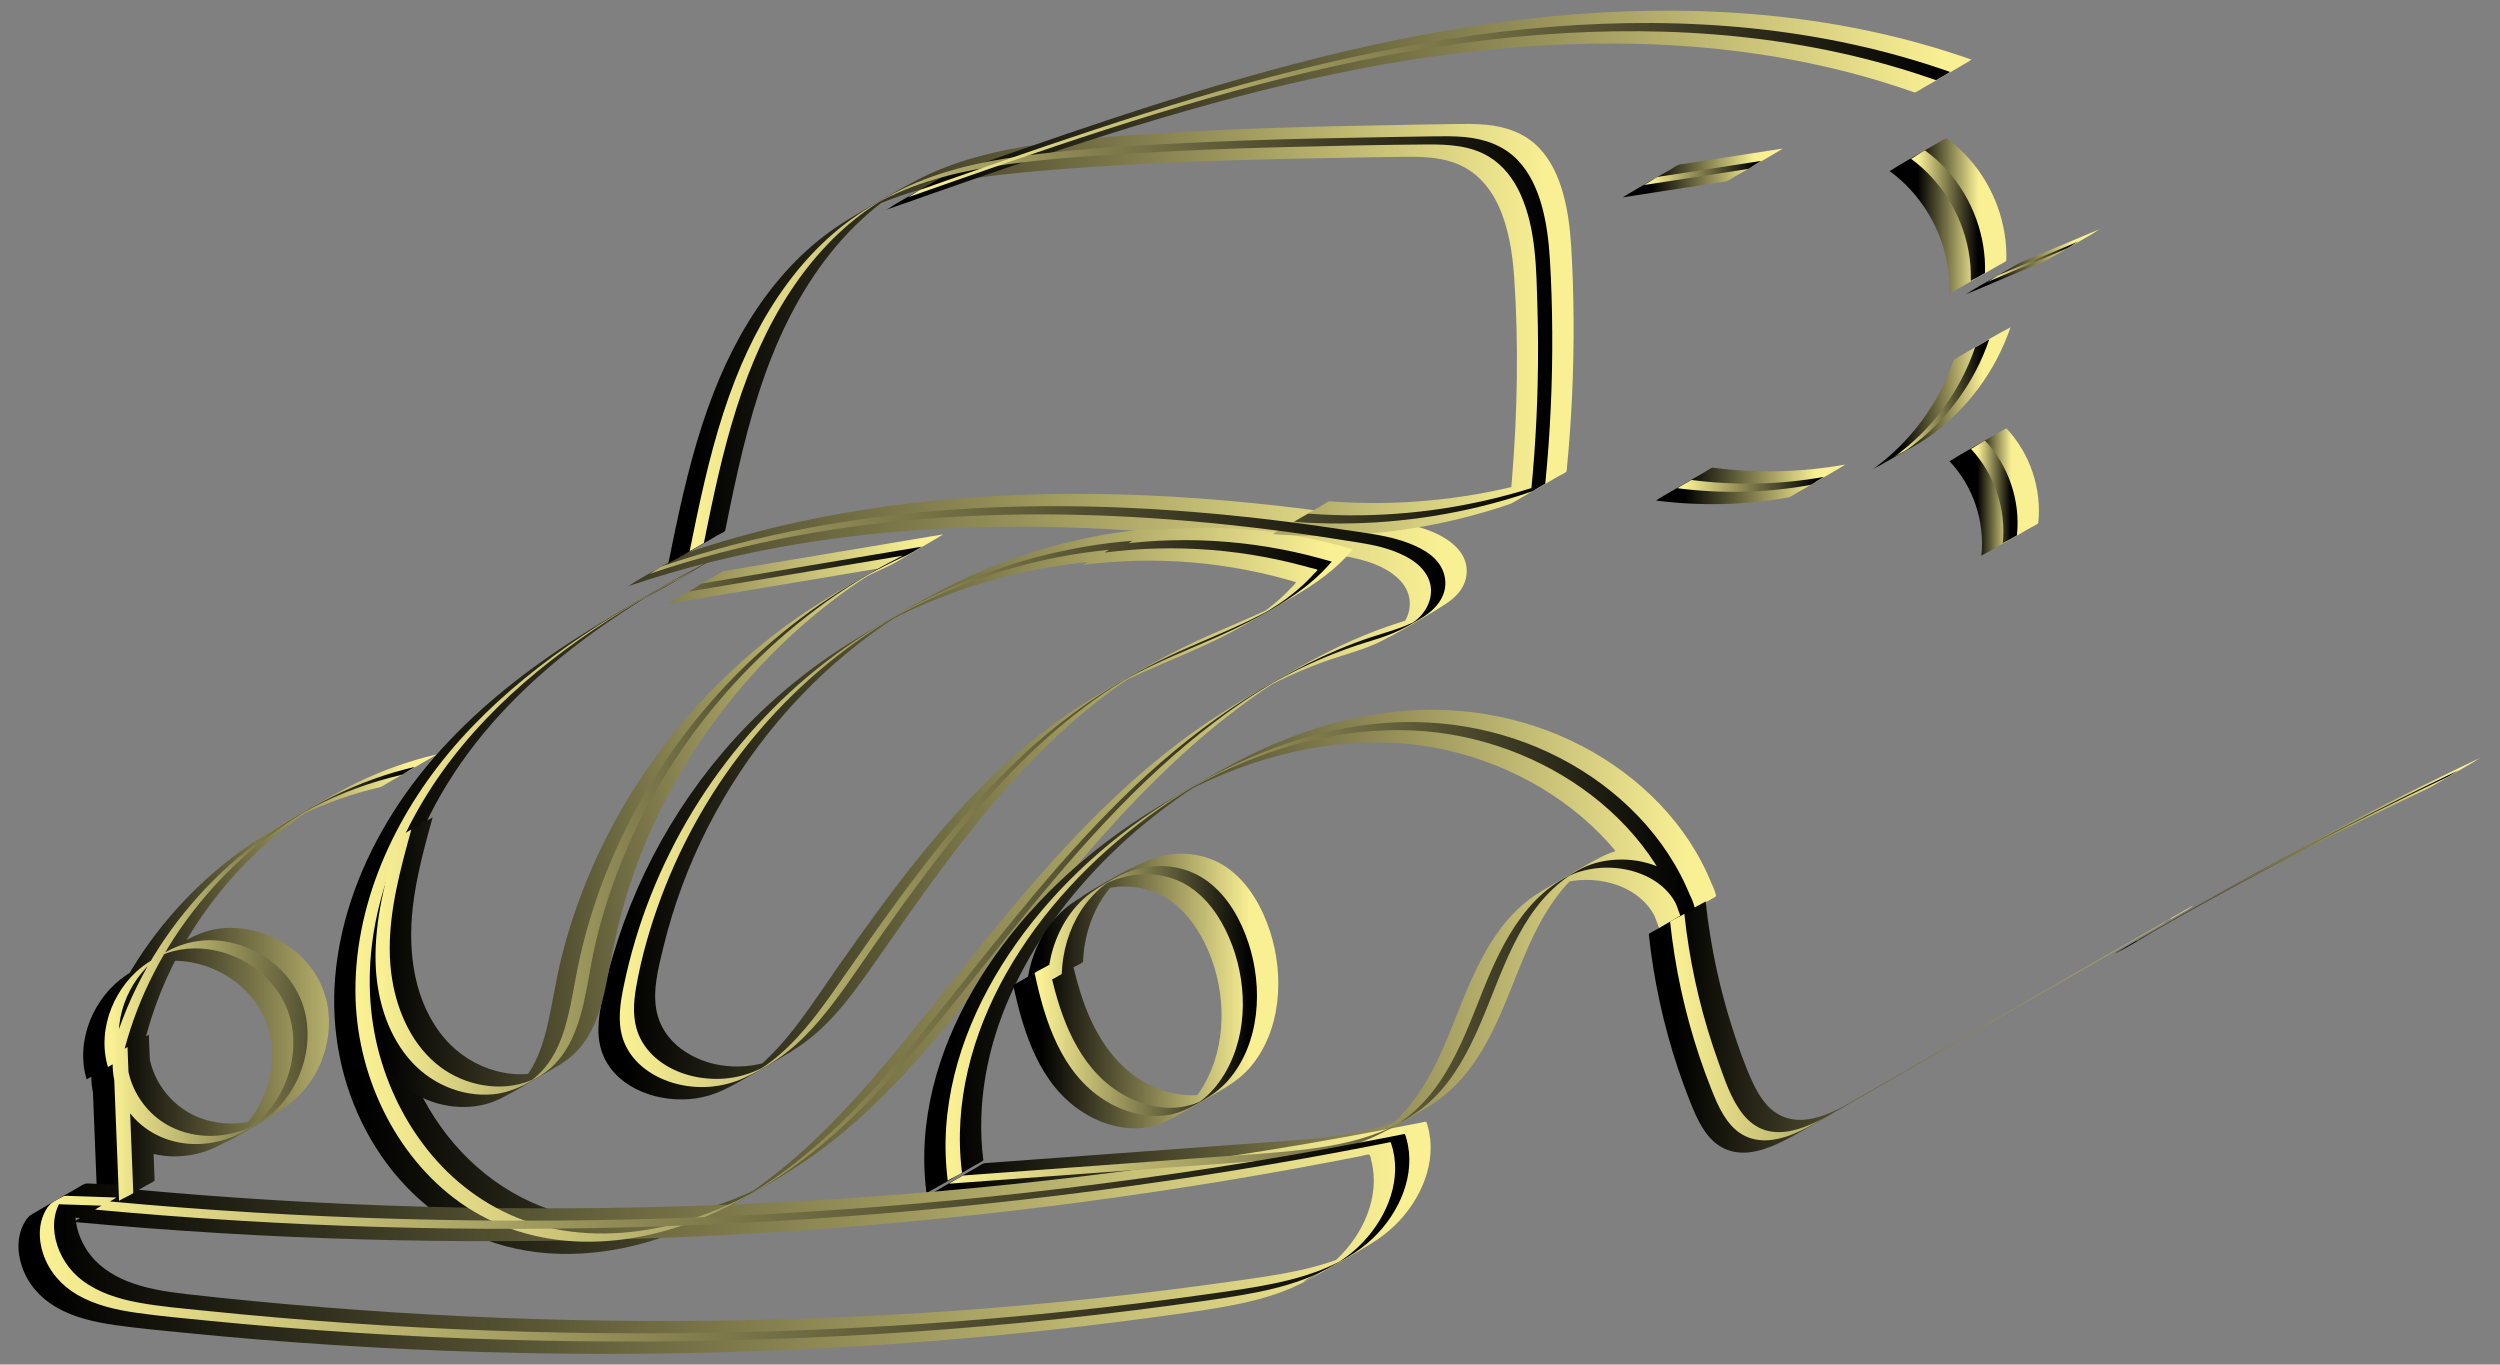 <svg xmlns="http://www.w3.org/2000/svg" xmlns:xlink="http://www.w3.org/1999/xlink" id="a" viewBox="0 0 3578.24 1953.03"><rect x="0" y="0" width="3578.24" height="1953.03" fill="#808080" stroke="none"/><defs><style>.aj{fill:url(#k);}.ak{fill:url(#j);}.al{fill:url(#i);}.am{fill:url(#h);}.an{fill:url(#p);}.ao{fill:url(#m);}.ap{fill:url(#n);}.aq{fill:url(#l);}.ar{fill:url(#g);}.as{fill:url(#f);}.at{fill:url(#e);}.au{fill:url(#d);}.av{fill:url(#q);}.aw{fill:url(#o);}.ax{fill:url(#r);}.ay{fill:url(#s);}.az{fill:url(#c);}.ba{fill:url(#b);}.bb{fill:url(#u);}.bc{fill:url(#w);}.bd{fill:url(#v);}.be{fill:url(#t);}.bf{fill:url(#z);}.bg{fill:url(#y);}.bh{fill:url(#x);}.bi{fill:url(#af);}.bj{fill:url(#aa);}.bk{fill:url(#ae);}.bl{fill:url(#ac);}.bm{fill:url(#ab);}.bn{fill:url(#ag);}.bo{fill:url(#ah);}.bp{fill:url(#ad);}.bq{fill:url(#ai);}</style><linearGradient id="b" x1="517.9" y1="1250.79" x2="2059.57" y2="1250.79" gradientUnits="userSpaceOnUse"><stop offset="0" stop-color="#000"></stop><stop offset="1" stop-color="#f9f094"></stop></linearGradient><linearGradient id="c" x1="896.2" y1="1164.54" x2="1897.58" y2="1164.54" xlink:href="#b"></linearGradient><linearGradient id="d" x1="546.65" y1="1174.6" x2="1316.7" y2="1174.6" xlink:href="#b"></linearGradient><linearGradient id="e" x1="158.75" y1="1408.2" x2="584.35" y2="1408.2" xlink:href="#b"></linearGradient><linearGradient id="f" x1="1362.53" y1="1363.84" x2="2416.61" y2="1363.84" xlink:href="#b"></linearGradient><linearGradient id="g" x1="1490.09" y1="1418.42" x2="1789.81" y2="1418.42" xlink:href="#b"></linearGradient><linearGradient id="h" x1="996.31" y1="491.92" x2="2212.58" y2="491.92" xlink:href="#b"></linearGradient><linearGradient id="i" x1="1308.2" y1="157.88" x2="2781.45" y2="157.88" xlink:href="#b"></linearGradient><linearGradient id="j" x1="66.09" y1="1771.61" x2="2008.03" y2="1771.61" xlink:href="#b"></linearGradient><linearGradient id="k" x1="2399.62" y1="1469.99" x2="3098.54" y2="1469.99" xlink:href="#b"></linearGradient><linearGradient id="l" x1="3067.49" y1="1224.14" x2="3511.51" y2="1224.14" xlink:href="#b"></linearGradient><linearGradient id="m" x1="2744.67" y1="308.88" x2="2832.07" y2="308.88" xlink:href="#b"></linearGradient><linearGradient id="n" x1="2852.44" y1="374.58" x2="2966.8" y2="374.58" xlink:href="#b"></linearGradient><linearGradient id="o" x1="2720.13" y1="570.07" x2="2837.95" y2="570.07" xlink:href="#b"></linearGradient><linearGradient id="p" x1="2363.14" y1="247.55" x2="2511.14" y2="247.55" xlink:href="#b"></linearGradient><linearGradient id="q" x1="2410.75" y1="693.25" x2="2600.74" y2="693.25" xlink:href="#b"></linearGradient><linearGradient id="r" x1="2830.37" y1="704.29" x2="2878.65" y2="704.29" xlink:href="#b"></linearGradient><linearGradient id="s" x1="518.65" y1="1250.85" x2="2058.82" y2="1250.85" gradientUnits="userSpaceOnUse"><stop offset="0" stop-color="#f9f094"></stop><stop offset="1" stop-color="#000"></stop></linearGradient><linearGradient id="t" x1="896.95" y1="1164.5" x2="1895.9" y2="1164.5" xlink:href="#s"></linearGradient><linearGradient id="u" x1="547.4" y1="1174.61" x2="1309.34" y2="1174.61" xlink:href="#s"></linearGradient><linearGradient id="v" x1="159.5" y1="1408.2" x2="584.18" y2="1408.2" xlink:href="#s"></linearGradient><linearGradient id="w" x1="1363.28" y1="1363.84" x2="2415.87" y2="1363.84" xlink:href="#s"></linearGradient><linearGradient id="x" x1="1490.82" y1="1418.42" x2="1789.06" y2="1418.42" xlink:href="#s"></linearGradient><linearGradient id="y" x1="997.05" y1="491.92" x2="2211.83" y2="491.92" xlink:href="#s"></linearGradient><linearGradient id="z" x1="1308.45" y1="157.88" x2="2781.2" y2="157.88" xlink:href="#s"></linearGradient><linearGradient id="aa" x1="66.84" y1="1771.61" x2="2007.28" y2="1771.61" xlink:href="#s"></linearGradient><linearGradient id="ab" x1="2400.37" y1="1469.99" x2="3098.17" y2="1469.99" xlink:href="#s"></linearGradient><linearGradient id="ac" x1="3067.87" y1="1224.1" x2="3511.19" y2="1224.1" xlink:href="#s"></linearGradient><linearGradient id="ad" x1="2745.11" y1="308.87" x2="2831.32" y2="308.87" xlink:href="#s"></linearGradient><linearGradient id="ae" x1="2852.73" y1="374.58" x2="2966.51" y2="374.58" xlink:href="#s"></linearGradient><linearGradient id="af" x1="2720.56" y1="570.07" x2="2837.24" y2="570.07" xlink:href="#s"></linearGradient><linearGradient id="ag" x1="2363.26" y1="247.55" x2="2511.03" y2="247.55" xlink:href="#s"></linearGradient><linearGradient id="ah" x1="2410.84" y1="693.25" x2="2600.61" y2="693.25" xlink:href="#s"></linearGradient><linearGradient id="ai" x1="2830.92" y1="704.28" x2="2877.9" y2="704.28" xlink:href="#s"></linearGradient></defs><path class="ba" d="M1021.33,799.61c-60.02,31.9-119.19,65.8-177.01,101.53-36.97,22.85-72.96,47.37-107.21,74.14-67.31,52.6-128.05,114.31-173.95,186.66-45.07,71.04-76.26,151.98-83.4,236.18-6.48,76.35,8.43,153.4,44.64,221.09,34.48,64.46,88.11,119.4,155.48,149.12,76.23,33.63,163.05,32.85,242.31,10.69,43.37-12.12,83.81-30.95,122.93-53.04,37.51-21.18,75.46-42.18,110.99-66.64,17.94-12.35,35.24-25.62,51.95-39.59,67.12-56.16,124.17-123.09,179.04-190.93,58.69-72.57,115.77-146.48,177.19-216.8,58.94-67.48,121.98-131.76,192.72-186.97,16.46-12.85,33.33-25.18,50.57-36.96-.46.32-.93.63-1.39.95,7.45-5.07,14.97-10.04,22.57-14.89,3.32-2.12,6.66-4.22,10.01-6.29.96-.59,1.92-1.18,2.87-1.77-1.65,1-1.55.94.28-.17,1.62-.97,8.68-5.17.92-.57-14.23,8.42-28.55,16.7-42.96,24.81-7.86,4.42-.7.41.95-.5-3.27,1.81,1.54-.83,1.76-.95,1.98-1.06,3.96-2.12,5.95-3.17,7.94-4.19,15.96-8.22,24.04-12.13l-1.52.73c20.73-9.96,41.9-19,63.51-26.88,19.55-7.13,39.69-12.44,59.21-19.63,8.58-3.16,17.01-6.75,25.12-10.97,15.35-7.97,30.25-16.9,45.22-25.54,14.92-8.61,30.19-16.91,44.6-26.37s26.37-21.34,29.66-38.26c7.14-36.72-28.06-58.78-57.91-68.99-19.02-6.51-38.84-9.4-58.62-12.58-24.98-4.01-50.01-7.76-75.07-11.23-99.54-13.75-199.76-22.97-300.22-25.89-99.93-2.91-200.13.44-299.46,12.04-99.19,11.58-197.49,31.45-292.85,61.2-11.74,3.66-23.44,7.48-35.08,11.44-3.97,1.35-8.69,4.68-12.09,6.6-9.65,5.44-19.26,10.95-28.85,16.5-9.59,5.54-19.18,11.09-28.71,16.74-3.61,2.14-7.86,5.85-11.76,7.17,80.72-27.4,163.76-47.63,247.86-61.42,83.59-13.71,168.16-21.12,252.82-23.43,85.81-2.35,171.72.52,257.27,7.4,85.02,6.83,169.7,17.63,253.87,31.38,30.47,4.98,63.34,11.02,87.88,31.26,10.21,8.42,18.13,19.67,19.97,33.01,1.95,14.12-2.66,28.01-11.88,38.73-4.57,5.31-10.01,9.75-15.77,13.7l1.39-.95c-28.97,19.29,92.1-51.31,66.7-38.33-1.79.91-3.58,1.82-5.39,2.7l1.52-.73c-14.31,6.76-29.33,11.65-44.44,16.25-18.81,5.72-37.35,12.32-55.57,19.7-50.76,20.57-98.04,47.95-145.32,75.4-41.48,24.09-82,49.19-120.3,78.12-31.32,23.66-61.25,49.15-89.91,75.97-62.45,58.44-118.88,122.93-173.15,188.93-53.43,64.99-104.54,131.88-158.77,196.21-51.51,61.11-106.68,119.94-170.88,167.95-7.81,5.84-15.75,11.5-23.8,16.99l1.39-.95c-4.75,3.22-9.54,6.4-14.38,9.5-2.18,1.4-4.37,2.78-6.57,4.15-1.22.76-2.45,1.52-3.67,2.27,3.46-2.11-3.33,1.97,1.56-.94,17.89-10.64,36.06-21.18,54.25-31.29-1.32.73-1.82,1-.19.12-2.43,1.32-4.86,2.62-7.31,3.89-4.91,2.56-9.86,5.03-14.84,7.44l1.52-.73c-81.55,39.08-175.96,58.1-265.36,38.21-81.82-18.2-150.66-70.24-196.05-140.01-45.1-69.33-66.32-152.31-62-234.73,4.85-92.55,39.24-181.76,89.84-258.75,51.82-78.84,121.2-144.57,197.21-199.83,9.25-6.73,18.62-13.3,28.06-19.75l-1.39.95c10.65-7.25,21.41-14.35,32.28-21.28,5.56-3.54,11.14-7.05,16.75-10.51,1.22-.75,2.44-1.5,3.66-2.25,1-.62,3.32-2.03,1.09-.67,2.94-1.79,5.88-3.56,8.84-5.33.9-.54,5.36-3.22,1.27-.76-6.03,3.63,7.23-4.25-1.34.79-5.78,3.39-.99.59.35-.2-3.54,2.08-7.09,4.14-10.65,6.19-4.41,2.55-5.22,3.02-2.43,1.41-8.1,4.66-10.47,6.02-7.1,4.09,3-1.72.99-.57-6.02,3.44,5.15-2.93-6.87,3.88-3.04,1.72,1.5-.84,3-1.69,4.49-2.53,3.09-1.74-5.61,3.13-1.16.65,3-1.67,6.01-3.34,9.02-5,1.25-.69,2.51-1.38,3.76-2.07,1.76-.97-1.81.98,1.12-.61,6.04-3.27,12.08-6.52,18.14-9.74,17.01-9.04,33.59-18.94,50.23-28.62,8.09-4.71,16.21-9.38,24.22-14.23.72-.43,7.92-4.81,3.92-2.68h0Z"></path><path class="az" d="M1651.7,756.3c-71.04,5.7-141.17,21.21-208.07,45.76-33.45,12.27-66.06,26.81-97.61,43.36-34.99,18.37-69.12,38.51-103.13,58.61-17.85,10.54-35.49,21.41-52.64,33.06-57.99,39.39-110.54,86.4-155.93,139.84-44.47,52.37-82.08,110.55-111.66,172.56-14.85,31.12-27.68,63.21-38.35,96-10.92,33.57-20.42,68.27-25.7,103.21-2.79,18.44-3.48,37.63,2.39,55.57,3.87,11.82,10.4,22.64,18.83,31.76,17.45,18.89,41.99,30.17,66.98,34.93,25.79,4.9,53.26,3.17,77.83-6.32,7.68-2.97,15.15-6.52,22.41-10.42,28.37-15.24,56.28-31.58,83.83-48.26,15.13-9.16,29.29-19.58,42.32-31.56,24.9-22.89,45.71-49.83,65.33-77.27,19.96-27.91,39.26-56.29,59.07-84.31,40.02-56.6,81.15-112.51,126.1-165.31,44.26-51.98,92.34-101.01,146.14-143.19,12.92-10.13,26.17-19.83,39.72-29.1l-1.39.95c5.7-3.88,11.44-7.69,17.25-11.4,3.13-2,6.28-3.97,9.44-5.93,4.51-2.8-3.15,1.88,1.4-.86.91-.55,1.82-1.1,2.74-1.64-3.47,2.08-6.95,4.13-10.46,6.15-13.14,7.71-26.34,15.32-39.61,22.81-4.09,2.28-4.83,2.7-2.22,1.25.73-.4,4.9-2.66,1.46-.81,3.06-1.65,6.13-3.29,9.21-4.89,6.28-3.27,12.62-6.43,19-9.51l-1.52.73c32.95-15.82,66.92-29.37,100.24-44.37,16.33-7.35,32.53-15.03,48.31-23.49,22.18-11.88,43.91-24.61,65.66-37.25,15.39-8.94,30.91-17.77,45.8-27.54,14.65-9.61,28.7-20.17,41.54-32.12,6.54-6.09,12.76-12.51,18.61-19.27,1.76-2.04,1.76-.89-.29-2.3-.73-.5-2.9-.85-3.61-1.06-2.41-.7-4.82-1.39-7.23-2.07-5.43-1.52-10.88-2.98-16.34-4.38-42.19-10.78-85.35-17.76-128.78-20.88-49.08-3.53-98.45-2.08-147.24,4.24-3.06.4-10.3,5.59-12.09,6.6-9.65,5.44-19.26,10.95-28.85,16.5-9.59,5.54-19.18,11.09-28.71,16.74-2.11,1.25-4.21,2.5-6.32,3.76-1.87,1.05-3.68,2.18-5.44,3.41,51.59-6.68,103.83-7.92,155.68-3.58,25.6,2.14,51.09,5.62,76.32,10.42,12.92,2.46,25.78,5.27,38.56,8.43,5.78,1.43,11.54,2.93,17.28,4.5,3.02.83,6.04,1.67,9.05,2.54,1.51.43,3.01.87,4.51,1.31,1.2.35,2.4.71,3.6,1.07l-1,1.18c-.91,2.37-4.38,4.97-6.16,6.89-2.08,2.24-4.21,4.45-6.37,6.61-3.95,3.95-8.03,7.76-12.22,11.44-9.13,8.02-18.8,15.38-28.81,22.26l1.39-.95c-3.78,2.57-7.59,5.08-11.46,7.52-1.08.68-2.16,1.34-3.24,2.02-2.41,1.51,3.75-2.11-.53.31,19.45-11.23,38.89-22.45,58.34-33.68l-1.34.75c-3.19,1.32,1.33-.69-.57.31-8.44,4.46-16.92,8.83-25.52,12.98l1.52-.73c-27.54,13.23-55.79,24.88-83.79,37.09-31,13.52-61.14,28.34-90.58,44.99-46.09,26.07-92.6,51.96-135.43,83.22-25.06,18.29-48.95,38.14-71.78,59.13-46.22,42.51-88.03,89.61-127.19,138.64-39.4,49.34-76.16,100.71-112.36,152.42-35.2,50.29-68.52,104.7-116.16,144.42-5.75,4.79-11.71,9.31-17.87,13.56l1.39-.95c-1.7,1.16-3.41,2.3-5.15,3.42-.77.5-4.45,3.2-1.2.8,67.01-37.68,88.91-50.31,65.71-37.89-.68.37-1.37.73-2.06,1.09-1.84.96-3.69,1.87-5.56,2.77l1.52-.73c-43.07,20.4-96.51,19.71-137.24-6.39-18.58-11.91-33.39-29.45-39.71-50.8-9.5-32.08.11-67.45,7.74-98.97,14.44-59.71,36.03-117.65,63.93-172.37,27.78-54.48,61.83-105.78,101.32-152.48,40.19-47.53,86.06-90.16,136.45-126.7,6.31-4.57,12.69-9.04,19.13-13.43l-1.39.95c6.91-4.69,13.88-9.28,20.93-13.75,3.76-2.39,7.54-4.74,11.34-7.06-2.73,1.67.88-.52,1.67-.99,2.58-1.54,1.91-1.14-2.01,1.19-10.26,6.04-20.55,12.02-30.89,17.93-4.06,2.33-8.14,4.66-12.22,6.96-3.99,2.23-4.67,2.61-2.04,1.15.24-.13,5.03-2.76,1.69-.94,3.91-2.13,7.84-4.22,11.79-6.28,7.4-3.87,14.87-7.61,22.38-11.24l-1.52.73c68.46-32.98,141.5-56.32,216.51-68.62,21.15-3.47,42.43-6.04,63.79-7.75,2.81-.23,10.69-5.81,12.09-6.6,9.65-5.44,19.26-10.95,28.85-16.5,9.59-5.54,19.18-11.09,28.71-16.74,2.11-1.25,4.21-2.5,6.32-3.76,1.87-1.05,3.68-2.18,5.44-3.41h0Z"></path><path class="au" d="M954.75,864.41c81.39-13.65,162.78-27.3,244.17-40.95,23.21-3.89,46.41-7.78,69.62-11.68,27.14-15.67,54.27-31.33,81.41-47-47.09,21.27-91.65,47.58-136.2,73.64-32.66,19.1-64.63,39.12-94.99,61.74-51.38,38.28-98.3,82.51-139.76,131.34-41.32,48.67-77.23,101.93-106.73,158.55-29.47,56.56-52.53,116.49-68.11,178.35-7.93,31.52-12.61,63.63-19.7,95.32-6.91,30.9-17.08,62.64-38.96,86.4-5.25,5.7-11.08,10.79-17.42,15.24.46-.32.93-.63,1.39-.95-1.16.79-2.34,1.55-3.51,2.32,23.74-13.72,47.49-27.44,71.23-41.15-.82.43-1.65.85-2.49,1.25l1.52-.73c-54.81,26.2-121.68,5.05-159.79-39.71-43.67-51.29-53-122.48-45.66-187.32,4.98-43.96,16.76-86.77,28.5-129.31-.23.82-13.21,7.23-12.09,6.6-9.65,5.44-19.26,10.95-28.85,16.5-9.59,5.54-19.18,11.09-28.71,16.74-2.11,1.25-4.21,2.5-6.32,3.76-1.87,1.05-3.68,2.18-5.44,3.41-26.26,95.19-54.28,205.36,1.96,295.77,22.91,36.82,58.87,63.36,102.12,70.18,19.98,3.15,40.75,2.06,60-4.36,4.94-1.65,9.72-3.68,14.4-5.98,19.31-9.5,37.81-21.08,56.4-31.88,16.66-9.68,34.86-18.65,49.01-32.1,32.06-30.48,41.65-76.24,49.45-117.99,7.99-42.74,17.33-84.84,31.07-126.15,27.28-82,67.66-159.53,118.52-229.36,51.17-70.26,112.99-132.8,182.98-184.37,8.39-6.18,16.9-12.2,25.52-18.06l-1.39.95c6.98-4.74,14.03-9.38,21.15-13.9,3.56-2.26,7.15-4.48,10.73-6.7,1.9-1.18-2.61,1.57.4-.25.85-.51,1.7-1.02,2.55-1.54,3.29-1.99-1.85,1.1-2.48,1.47,7.39-4.4-18.29,10.65-12.68,7.39-9.27,5.38-18.55,10.75-27.87,16.03-3.06,1.73-3.79,2.15-2.19,1.25,1.28-.72.86-.49-1.26.7-4.15,2.32-.86.48.05-.02,1.09-.6,2.17-1.2,3.26-1.8-3.38,1.85,1.26-.67,2.39-1.28,1.97-1.05,3.94-2.1,5.92-3.14,7.7-4.04,15.46-7.94,23.29-11.73l-1.52.73c6.27-3.02,12.57-5.96,18.91-8.83,14.13-6.38,27.53-15.34,40.94-23.09,9.59-5.54,19.18-11.09,28.71-16.74,2.11-1.25,4.21-2.5,6.32-3.76,1.87-1.05,3.68-2.18,5.44-3.41-81.39,13.65-162.78,27.3-244.17,40.95-23.21,3.89-46.41,7.78-69.62,11.68-3.25.55-9.99,5.42-12.09,6.6-9.65,5.44-19.26,10.95-28.85,16.5-9.59,5.54-19.18,11.09-28.71,16.74-2.11,1.25-4.21,2.5-6.32,3.76-1.87,1.05-3.68,2.18-5.44,3.41h0Z"></path><path class="at" d="M221.32,1689.52c-2.76-69.51-5.52-139.02-8.29-208.53.01.27-13.81,7.57-12.09,6.6-9.65,5.44-19.26,10.95-28.85,16.5-9.59,5.54-19.18,11.09-28.71,16.74-1.84,1.09-11.52,5.4-11.76,7.17-4.23,31.29,6.68,63.06,27.14,86.8,21.72,25.21,53.27,39.07,86.34,40.24,16.91.6,33.94-1.97,49.94-7.48,9.18-3.16,17.83-7.39,26.33-12.06,16.92-9.29,33.6-19.03,50.28-28.73,11.01-6.41,22.2-12.62,32.89-19.57,24.34-15.82,43.05-38.82,54.31-65.55,11.11-26.38,14.97-56.06,9.55-84.26-5.48-28.54-20.77-54.06-42.61-73.13-21.47-18.75-48.58-31.14-76.83-34.98-13.93-1.89-28.18-1.68-42,.94-17.69,3.35-33.03,11.15-48.6,19.92-18.7,10.53-37.28,21.29-55.79,32.16-7.14,4.2-14.38,8.31-21.25,12.95-6.03,4.07-11.76,8.55-17.09,13.51-10.36,9.64-19.2,20.9-26.26,33.16-14.16,24.58-21.27,53.54-18.24,81.87.76,7.14,2.2,14.17,4.22,21.06,0,.02,13.98-7.66,12.09-6.6,9.65-5.44,19.26-10.95,28.85-16.5,9.59-5.54,19.18-11.09,28.71-16.74,2.11-1.25,4.21-2.5,6.32-3.76,1.87-1.05,3.68-2.18,5.44-3.41,12.45-53.14,33.23-104.13,60.92-151.14,27.71-47.04,62.22-90.05,101.91-127.51,22.5-21.23,46.67-40.64,72.22-58.07l-1.39.95c4.79-3.25,9.63-6.44,14.52-9.56,2.44-1.56,4.9-3.09,7.36-4.61,4.17-2.58-3.31,1.96.9-.54,1.88-1.13,1.65-.99-.67.39-5.33,3.18-10.69,6.32-16.07,9.42-11.13,6.39-22.25,12.78-33.38,19.16-4.31,2.41-5.18,2.9-2.62,1.47,3.42-1.87-2.83,1.5.92-.51,2.55-1.37,5.1-2.73,7.67-4.07,5.13-2.67,10.31-5.26,15.52-7.77l-1.52.73c35.71-17.13,73.16-30.42,111.76-39.32,3.55-.82,9.48-5.13,12.09-6.6,9.65-5.44,19.26-10.95,28.85-16.5,9.59-5.54,19.18-11.09,28.71-16.74,2.11-1.25,4.21-2.5,6.32-3.76,1.87-1.05,3.68-2.18,5.44-3.41-40.81,9.41-80.27,23.77-117.83,42.27-10.29,5.07-20.39,10.5-30.41,16.08-29.51,16.46-58.91,33.26-87.79,50.81-18.76,11.4-37.01,23.58-54.48,36.86-66.13,50.27-121.58,114.73-160.78,188-22.09,41.3-38.89,85.35-49.58,130.95,27.14-15.67,54.27-31.33,81.41-47-16.11-55.06,9.46-116.61,55.98-148.65l-1.39.95c.74-.5,1.48-1,2.23-1.49l1.13-.73c12.8-8.02,1.26-1.38-34.63,19.94-36.21,20.3-47.94,27.08-35.17,20.34.39-.21.79-.42,1.19-.62,1-.51,2-1,3.01-1.49l-1.52.73c49.45-23.34,109.77-10.09,149.71,25.77,20.01,17.97,34.39,41.52,40.28,67.83,5.87,26.25,3.55,54.03-5.31,79.34-10.11,28.87-28.81,54.58-54.07,71.98.46-.32.93-.63,1.39-.95-32.75,22.04,96.41-52.62,61.67-35.63l1.52-.73c-31.98,15.16-69.73,18.35-103.27,6.34-31.18-11.17-56.25-36.01-68.38-66.77-6.64-16.84-9.11-35.06-6.68-53.01-27.14,15.67-54.27,31.33-81.41,47,2.76,69.51,5.52,139.02,8.29,208.53-.01-.27,13.81-7.57,12.09-6.6,9.65-5.44,19.26-10.95,28.85-16.5,9.59-5.54,19.18-11.09,28.71-16.74,1.54-.91,11.81-5.87,11.76-7.17h0Z"></path><path class="as" d="M1407.42,1660.55c-10.18-80.59,5.64-161.95,38.5-235.77,33.6-75.47,83.77-143.19,142.56-200.95,33.79-33.2,70.72-63.21,109.83-89.92l-1.39.95c6.5-4.42,13.05-8.75,19.67-12.98,3.31-2.11,6.64-4.2,9.98-6.27.96-.59,1.91-1.18,2.87-1.76-1.65,1.01-1.56.96.27-.15.96-.58,1.92-1.16,2.89-1.73-2.02,1.21-4.04,2.41-6.07,3.6-14.97,8.8-29.85,18.02-45.27,26.05.57-.29,5.33-2.94,3.81-2.11s3.27-1.76,3.84-2.06c1.73-.92,3.46-1.84,5.2-2.75,7.19-3.77,14.45-7.41,21.76-10.94l-1.52.73c50.36-24.17,103.58-42.54,158.55-52.72,52.56-9.74,106.87-12.18,159.91-4.89,48.46,6.66,95.84,21.22,139.76,42.73,43.31,21.21,83.39,49.3,117.3,83.65,33.69,34.14,61.1,74.54,78.85,119.17,2.23,5.6,4.29,11.26,6.22,16.97.02.06,13.99-7.67,12.09-6.6,9.65-5.44,19.26-10.95,28.85-16.5,9.59-5.54,19.18-11.09,28.71-16.74,1.32-.78,11.95-6.34,11.76-7.17-8.29-34.83-38.4-57.44-71.92-65.84-17.44-4.37-35.8-5.21-53.57-2.54-8.78,1.32-17.43,3.51-25.75,6.63-4.27,1.6-8.43,3.47-12.51,5.52-19.62,9.83-38.47,21.49-57.41,32.51-17.27,10.05-35.13,19.6-50.79,32.12-8.6,6.87-16.55,14.54-23.88,22.74-15.3,17.12-27.89,36.52-38.77,56.69-22.34,41.41-37.02,86.21-55.89,129.19-21.36,48.65-48.95,94.89-93.61,125.45l1.39-.95c-1.71,1.15-3.42,2.29-5.15,3.39-.87.55-1.74,1.1-2.61,1.64,21.38-13.04,43.06-25.58,65.05-37.6,3.96-1.88-1.94,1-2.63,1.35-1.83.94-3.67,1.85-5.51,2.74l1.52-.73c-63.85,30.58-136.38,34.81-205.86,39.94-87.33,6.44-174.66,12.89-261.98,19.33-49.14,3.63-98.29,7.25-147.43,10.88-2.77.2-10.74,5.84-12.09,6.6-9.65,5.44-19.26,10.95-28.85,16.5-9.59,5.54-19.18,11.09-28.71,16.74-2.11,1.25-4.21,2.5-6.32,3.76-1.87,1.05-3.68,2.18-5.44,3.41,82.35-6.08,164.69-12.15,247.04-18.23,41.17-3.04,82.35-6.08,123.52-9.12,36.7-2.71,73.5-4.87,110.08-8.93,32.57-3.62,65.15-8.95,96.46-18.85,15.3-4.84,30.21-10.85,44.51-18.14,24.35-12.42,47.84-26.73,71.42-40.53,11.79-6.9,23.68-13.7,34.91-21.5,55.57-38.62,83.25-101.47,107.52-162.29,23.36-58.52,46.98-121.19,95.28-164.18,5.8-5.16,11.92-9.93,18.32-14.32l-1.39.95c1.04-.7,2.09-1.4,3.15-2.08.7-.45,3.83-2.23.45-.34-21.67,12.51-43.35,25.02-65.02,37.54l-1.76.98c.63-.63,2.41-1.23,3.2-1.62l-1.52.73c44.48-21.34,107.08-16.17,141.83,21.24,9.51,10.24,16.1,22.67,19.33,36.26,27.14-15.67,54.27-31.33,81.41-47-29.94-88.53-96.25-160.17-176.63-206.15-84.5-48.34-181.99-67.5-278.63-58.1-52.97,5.15-105.01,18.27-154.63,37.38-25.55,9.84-50.48,21.28-74.71,34.01-25.99,13.65-51.37,28.5-76.74,43.25-19.16,11.14-38.35,22.27-57.03,34.2-88.29,56.39-166.82,129.67-224.95,217.12-55.95,84.18-93.07,183.35-90,285.48.38,12.7,1.41,25.37,3,37.97-.02-.16,13.9-7.61,12.09-6.6,9.65-5.44,19.26-10.95,28.85-16.5s19.18-11.09,28.71-16.74c1.43-.85,11.89-6.09,11.76-7.17h0Z"></path><path class="ar" d="M1550.2,1376.36c1.79-50.84,24.37-102.29,67.1-131.65l-1.39.95c31.82-21.31-97.97,53.22-61.34,35.5l-1.52.73c27.16-12.76,58.62-16.91,87.8-9.03,30.11,8.13,54.02,29.37,70.9,55.02,35.98,54.69,46.95,129.27,26.38,191.61-9.95,30.16-27.67,58.45-54.03,76.79l1.39-.95c-.77.53-1.54,1.04-2.32,1.55-12.72,8.14-1.24,1.54,34.44-19.8,36.31-20.27,47.77-26.9,34.37-19.91-.83.43-1.68.84-2.52,1.25l1.52-.73c-38.78,18.26-83.36,10.01-118.71-12.15-38.77-24.3-63.58-63.97-79.36-106.07-9.25-24.68-15.66-50.3-21.13-76.05.01.06-13.95,7.64-12.09,6.6-9.65,5.44-19.26,10.95-28.85,16.5-9.59,5.54-19.18,11.09-28.71,16.74-1.34.8-11.94,6.29-11.76,7.17,14.42,67.99,37.84,142.44,99.84,181.71,27.14,17.19,60.25,26.8,92.35,21.21,7.95-1.39,15.73-3.7,23.15-6.89,3.53-1.52,6.99-3.22,10.37-5.05,17.78-9.57,35.21-19.86,52.67-30,21.43-12.44,43.14-23.79,59.59-42.66,45.97-52.71,50.24-132.76,29.09-196.76-10.93-33.07-29.11-65.76-57.19-87.24-26.6-20.34-60.69-26.82-93.33-20.54-22.35,4.3-41.33,15.03-60.94,26.17-19.51,11.09-39.01,22.25-58.24,33.83-4.66,2.81-9.28,5.66-13.73,8.79-6.91,4.87-13.33,10.44-19.22,16.51-23.44,24.16-38,56.09-43.55,89.11-1.38,8.18-2.16,16.44-2.45,24.74.01-.38,13.72-7.51,12.09-6.6,9.65-5.44,19.26-10.95,28.85-16.5s19.18-11.09,28.71-16.74c1.66-.98,11.7-5.67,11.76-7.17h0Z"></path><path class="am" d="M1038,759.46c15.31-76.08,31.34-152.39,57.75-225.53,23.52-65.13,55.67-127.62,100.41-180.81,23.91-28.43,51.3-53.88,82.03-74.81l-1.39.95c2.62-1.77,5.26-3.51,7.92-5.22,1.11-.71,2.23-1.41,3.34-2.11.67-.42,1.34-.84,2.02-1.25-10.09,6.18-20.33,12.1-30.71,17.78-23.26,13.43-40.53,22.67-24.31,14.31,3.09-1.59,6.21-3.13,9.34-4.65l-1.52.73c78.75-37.59,166.81-47.58,252.74-54.86,97.16-8.22,194.6-12.57,292.05-15.28,49.08-1.37,98.17-2.32,147.25-3.14,24.21-.41,48.42-.87,72.64-1.15,21.41-.24,43.21.03,64.06,5.45,73.65,19.17,91.05,100.73,95.57,166.6,6.6,96.2,4.71,193.42-3.11,289.48-.96,11.85-2.04,23.7-3.2,35.53,27.14-15.67,54.27-31.33,81.41-47-84.67,28.74-173.73,44.14-263.14,45.4-25.4.36-50.81-.45-76.14-2.35-2.08-.16-11.75,6.4-12.09,6.6-9.65,5.44-19.26,10.95-28.85,16.5s-19.18,11.09-28.71,16.74c-2.11,1.25-4.21,2.5-6.32,3.76-1.87,1.05-3.68,2.18-5.44,3.41,89.16,6.69,179.25-.63,266.14-21.75,24.69-6,49.09-13.13,73.14-21.29,3.97-1.35,8.69-4.68,12.09-6.6,9.65-5.44,19.26-10.95,28.85-16.5,9.59-5.54,19.18-11.09,28.71-16.74,1.77-1.05,11.59-5.5,11.76-7.17,7.08-72,10.43-144.36,9.94-216.71-.24-35.18-1.2-70.42-3.45-105.54-1.65-25.79-4.79-51.72-11.9-76.63-6.66-23.34-17.06-46.24-34.02-63.95-20.25-21.14-47.57-30.59-76.25-33.19-15.82-1.43-31.73-1.15-47.6-.91-18.24.28-36.48.57-54.72.87-36.15.6-72.31,1.25-108.46,2.09-72.61,1.67-145.22,4.06-217.74,8.07-69.04,3.82-138.45,8.05-206.99,17.48-63,8.67-125.84,23.47-182.31,53.57-20.83,11.1-41.2,23.1-61.6,34.95-14.02,8.14-28.14,16.19-41.78,24.96-11.98,7.7-23.54,16.06-34.59,25.05-22.49,18.3-42.87,39.12-61.14,61.61-37.8,46.53-66.42,99.83-88.17,155.54-24.64,63.13-40.81,129.15-54.81,195.33-3.48,16.43-6.82,32.88-10.13,49.35.13-.67,13.4-7.34,12.09-6.6,9.65-5.44,19.26-10.95,28.85-16.5,9.59-5.54,19.18-11.09,28.71-16.74,1.97-1.17,11.36-5.22,11.76-7.17h0Z"></path><path class="al" d="M1267.83,300.49c94.85-33.45,189.72-66.88,285.44-97.76,95.87-30.92,192.64-59.29,290.73-82.35,95.86-22.54,193-40,291.04-49.61,96.03-9.42,192.92-11.47,289.15-3.81,95.98,7.64,191.32,25.04,283.11,54.3,11.1,3.54,22.13,7.25,33.12,11.12,1.19.42,12.91-7.06,12.09-6.6,9.65-5.44,19.26-10.95,28.85-16.5,9.59-5.54,19.18-11.09,28.71-16.74,2.11-1.25,4.21-2.5,6.32-3.76,1.87-1.05,3.68-2.18,5.44-3.41-90.61-31.94-185.07-52.08-280.56-62.13-96.25-10.13-193.42-10.19-289.85-2.58-97.78,7.72-194.76,23.46-290.5,44.61-98.05,21.66-194.78,48.93-290.54,79.07-96.25,30.29-191.56,63.49-286.72,97.01-11.47,4.04-22.94,8.08-34.41,12.13-4,1.41-8.61,4.64-12.09,6.6-9.65,5.44-19.26,10.95-28.85,16.5-9.59,5.54-19.18,11.09-28.71,16.74-3.64,2.16-7.83,5.79-11.76,7.17h0Z"></path><path class="ak" d="M197.43,1696.36c-17.71-.59-35.41-1.18-53.12-1.77-4.26-.14-8.53-.28-12.79-.43-2.27-.08-4.62-.32-6.89-.23-4.96.2-9.9,4.19-14.06,6.53-20.36,11.49-40.63,23.16-60.72,35.11-5.18,3.08-8.86,5.18-12.21,10.03-13.63,19.76-13.72,45.38-6.13,67.45,8.54,24.84,25.97,44.58,48.5,57.73,25.91,15.12,55.77,21.68,85.18,25.89,33.19,4.75,66.69,7.73,100.04,11.04,35.47,3.52,70.97,6.74,106.5,9.65,70.73,5.79,141.57,10.36,212.46,13.7,70.89,3.33,141.84,5.43,212.8,6.28,71.28.85,142.58.43,213.85-1.28,70.93-1.7,141.83-4.66,212.66-8.92,70.82-4.26,141.56-9.81,212.18-16.67,70.62-6.86,141.11-15.03,211.42-24.52,33.42-4.51,66.91-8.96,100.14-14.72,30.29-5.25,60.49-11.95,89.29-22.86,17.28-6.54,33.52-14.93,49.6-23.98,25.5-14.36,51.05-28.79,75.95-44.18,6.15-3.8,12.18-7.84,17.93-12.22,21.52-16.39,39.52-37.71,51.73-61.87,11.72-23.19,18.1-49.45,15.35-75.47-.68-6.45-1.93-12.84-3.73-19.07-.42-1.46-.74-3.55-1.53-4.88-.87-1.46.18-.82-1.44-1.2-.66-.16-2.19.44-2.86.57-4.77.95-9.54,1.89-14.31,2.83-17.18,3.38-34.37,6.68-51.58,9.91-69.14,13-138.5,24.85-208.04,35.57-69.53,10.71-139.25,20.28-209.09,28.71-70.17,8.47-140.48,15.78-210.89,21.93-70.09,6.13-140.28,11.1-210.53,14.93-70.25,3.83-140.57,6.51-210.91,8.04-70.34,1.53-140.7,1.91-211.05,1.14-70.68-.77-141.34-2.71-211.95-5.82-70.29-3.09-140.52-7.33-210.67-12.73-33.94-2.61-67.86-5.5-101.76-8.65-2.01-.19-11.85,6.46-12.09,6.6-9.65,5.44-19.26,10.95-28.85,16.5-9.59,5.54-19.18,11.09-28.71,16.74-2.11,1.25-4.21,2.5-6.32,3.76-1.87,1.05-3.68,2.18-5.44,3.41,68.76,6.39,137.63,11.68,206.56,15.85,68.93,4.17,137.93,7.23,206.96,9.17,69.03,1.95,138.09,2.78,207.15,2.51,69.06-.27,138.11-1.66,207.13-4.15,69.01-2.49,137.99-6.09,206.89-10.8,68.9-4.7,137.72-10.51,206.43-17.43,68.71-6.91,137.31-14.93,205.77-24.05,68.45-9.12,136.76-19.34,204.88-30.66,33.9-5.63,67.76-11.54,101.57-17.72,17.22-3.15,34.43-6.37,51.63-9.66,8.28-1.58,16.56-3.18,24.83-4.8,4.14-.81,8.27-1.62,12.41-2.44,2.76-.54,11.13-3.4,12.64-1.77s2.18,6.92,2.73,9.08c.83,3.26,1.5,6.56,2.03,9.88.97,6.12,1.42,12.32,1.39,18.52-.06,12.71-2.17,25.36-5.85,37.51-7.69,25.32-22.08,48.48-40.26,67.61-8.95,9.41-18.88,17.79-29.59,25.13l1.39-.95c-1.88,1.27-3.77,2.52-5.68,3.74-22.67,14.42-50.02,23.75,63.9-36.76-3.48,1.85-6.98,3.65-10.52,5.38l1.52-.73c-53.68,25.7-113.61,33.58-171.92,41.89-66.36,9.46-132.88,17.73-199.53,24.82-66.97,7.13-134.07,13.08-201.25,17.86-66.86,4.76-133.8,8.36-200.78,10.81-66.99,2.46-134.02,3.77-201.05,3.96-67.04.19-134.08-.75-201.09-2.8-67.01-2.05-133.99-5.21-200.9-9.46s-133.75-9.61-200.48-16.04c-32.9-3.17-65.81-6.47-98.65-10.32-28.1-3.3-56.55-7.55-82.99-18.09-23.71-9.45-45.24-24.08-59.05-45.92-12.07-19.09-18.77-42.87-14.46-65.39,2.04-10.66,6.69-20.49,13.59-28.86-27.14,15.67-54.27,31.33-81.41,47,24.92.83,49.84,1.66,74.76,2.49,2.26.08,11.49-6.26,12.09-6.6,9.65-5.44,19.26-10.95,28.85-16.5,9.59-5.54,19.18-11.09,28.71-16.74,2.11-1.25,4.21-2.5,6.32-3.76,1.87-1.05,3.68-2.18,5.44-3.41h0Z"></path><path class="aj" d="M2359.91,1337.17c6.97,65.31,20.93,129.81,41.75,192.11,5.25,15.72,10.93,31.29,17.04,46.69,5.06,12.76,10.33,25.54,17.5,37.28,6.61,10.81,14.97,20.83,25.85,27.54,12.23,7.54,26.62,10.04,40.8,8.63,14.72-1.47,28.88-6.6,42.22-12.78,22.01-10.2,42.88-22.92,63.89-34.99,30.34-17.43,60.68-34.87,91.02-52.3,60.68-34.87,121.35-69.73,182.03-104.6,60.97-35.03,121.93-70.07,182.9-105.1,7.51-4.32,15.02-8.63,22.54-12.95,10.47-6.01,20.92-12.05,31.34-18.15,5.76-3.37,13.22-6.83,18.57-11.04,3.99-3.14-5.07,2.49-4.28,2.06-8.19,4.54-16.32,9.19-24.43,13.86-65.59,37.69-131.18,75.38-196.77,113.07-65.59,37.69-131.18,75.38-196.77,113.07-18.49,10.63-36.98,21.25-55.48,31.88-8.96,5.15-17.91,10.29-26.87,15.44-2.31,1.33-4.62,2.66-6.93,3.98l-.87.5c-3.99,2.29-2.31,1.33,5.06-2.87,3.58-2.04,7.2-4.04,10.77-6.09,1.64-.94-.85.46-.96.52-1.28.68-2.56,1.37-3.85,2.04-2.33,1.21-4.68,2.39-7.04,3.54l1.52-.73c-23.06,11.1-50.35,20.5-75.7,11.45-22.33-7.97-35.99-28.4-45.64-48.96-11.85-25.29-21.04-52.11-29.55-78.68-8.78-27.39-16.25-55.2-22.39-83.31-7.07-32.38-12.34-65.14-15.86-98.1.02.18-13.88,7.6-12.09,6.6-9.65,5.44-19.26,10.95-28.85,16.5-9.59,5.54-19.18,11.09-28.71,16.74-1.45.86-11.88,6.04-11.76,7.17h0Z"></path><path class="aq" d="M3079.04,1335.28c3.38-1.97,6.76-3.93,10.14-5.9.56-.33,1.13-.65,1.69-.98,4.17-2.42,2.25-1.31-5.74,3.32,1.13-.65,2.26-1.3,3.38-1.96,1.69-.98,3.39-1.95,5.08-2.93,7.2-4.16-11.26,6.47-4.05,2.33,3.39-1.95,6.78-3.89,10.18-5.83-13.88,7.95-1.9,1.09,1.29-.72,1.42-.81,2.83-1.61,4.25-2.42,6.45-3.67-7.93,4.49-1.47.83,6.81-3.85,13.62-7.69,20.43-11.52,5.72-3.21-4.15,2.32-.44.25,1.42-.79,2.84-1.59,4.27-2.38,3.41-1.91,6.83-3.81,10.25-5.71,6.26-3.48,12.54-6.95,18.81-10.41,13.86-7.64,23.2-12.74,37.02-20.21,52.15-28.22,104.73-55.65,157.7-82.3,29.84-15.01,59.81-29.77,89.9-44.28l-1.52.73c10.05-4.84,20.11-9.66,30.18-14.45,14.06-6.69,27.46-15.31,40.94-23.09,9.59-5.54,19.18-11.09,28.71-16.74,3.86-2.29,7.73-5.26,11.76-7.17-60.46,28.74-120.46,58.46-179.94,89.2-60.16,31.09-119.78,63.22-178.87,96.29-45.57,25.51-90.91,51.45-136.03,77.75-8.09,4.71-16.2,9.39-24.22,14.23,2.37-1.43-9.32,5.31-3.92,2.68,17.19-8.38,33.73-19.01,50.23-28.62h0Z"></path><path class="ao" d="M2704.56,244.78c42.7,31.1,72.3,78.73,82.2,130.56,2.81,14.72,3.96,29.69,3.49,44.66.01-.38,13.72-7.52,12.09-6.6,9.65-5.44,19.26-10.95,28.85-16.5s19.18-11.09,28.71-16.74c1.65-.98,11.71-5.68,11.76-7.17,1.67-52.8-17.75-105.41-52.58-145.05-9.89-11.26-21-21.35-33.11-30.17-.59-.43-13.59,7.44-12.09,6.6-9.65,5.44-19.26,10.95-28.85,16.5-9.59,5.54-19.18,11.09-28.71,16.74-1.31.77-11.29,7.51-11.76,7.17h0Z"></path><path class="ap" d="M2812.12,422c37.86-15.94,75.72-31.88,113.58-47.83,4.12-1.73,8.28-4.45,12.09-6.6,9.65-5.44,19.26-10.95,28.85-16.5,9.59-5.54,19.18-11.09,28.71-16.74,3.78-2.24,7.75-5.48,11.76-7.17-37.86,15.94-75.72,31.88-113.58,47.83-4.12,1.73-8.28,4.45-12.09,6.6-9.65,5.44-19.26,10.95-28.85,16.5-9.59,5.54-19.18,11.09-28.71,16.74-3.78,2.24-7.75,5.48-11.76,7.17h0Z"></path><path class="aw" d="M2796.3,515.19c-21.29,62.84-62.34,118.17-116.29,156.78,3.45-2.47,8.55-4.6,12.09-6.6,9.65-5.44,19.26-10.95,28.85-16.5,13.45-7.77,27.82-14.85,40.47-23.91,53.96-38.61,95-93.94,116.29-156.78-.32.95-13.02,7.12-12.09,6.6-9.65,5.44-19.26,10.95-28.85,16.5-9.59,5.54-19.18,11.09-28.71,16.74-2.11,1.25-4.21,2.5-6.32,3.76-1.87,1.05-3.68,2.18-5.44,3.41h0Z"></path><path class="an" d="M2322.59,282.48c49.23-7.62,98.46-15.24,147.7-22.86,3.19-.49,10.1-5.48,12.09-6.6,9.65-5.44,19.26-10.95,28.85-16.5,9.59-5.54,19.18-11.09,28.71-16.74,2.11-1.25,4.21-2.5,6.32-3.76,1.87-1.05,3.68-2.18,5.44-3.41-49.23,7.62-98.46,15.24-147.7,22.86-3.19.49-10.1,5.48-12.09,6.6-9.65,5.44-19.26,10.95-28.85,16.5-9.59,5.54-19.18,11.09-28.71,16.74-2.11,1.25-4.21,2.5-6.32,3.76-1.87,1.05-3.68,2.18-5.44,3.41h0Z"></path><path class="av" d="M2370.17,716.36c63.04,8.25,127.1,6.75,189.69-4.45,3.31-.59,9.9-5.36,12.09-6.6,9.65-5.44,19.26-10.95,28.85-16.5,9.59-5.54,19.18-11.09,28.71-16.74,2.11-1.25,4.21-2.5,6.32-3.76,1.87-1.05,3.68-2.18,5.44-3.41-62.59,11.2-126.64,12.7-189.69,4.45-1.86-.24-12.05,6.57-12.09,6.6-9.65,5.44-19.26,10.95-28.85,16.5-9.59,5.54-19.18,11.09-28.71,16.74-2.11,1.25-4.21,2.5-6.32,3.76-1.87,1.05-3.68,2.18-5.44,3.41h0Z"></path><path class="ax" d="M2790.39,660.13c33.82,36.02,50.73,86.19,45.59,135.34.05-.5,13.6-7.45,12.09-6.6,9.65-5.44,19.26-10.95,28.85-16.5,9.59-5.54,19.18-11.09,28.71-16.74,1.78-1.05,11.58-5.49,11.76-7.17,5.13-49.14-11.77-99.32-45.59-135.34-.34-.36-13.82,7.57-12.09,6.6-9.65,5.44-19.26,10.95-28.85,16.5-9.59,5.54-19.18,11.09-28.71,16.74-1.19.71-11.63,7.3-11.76,7.17h0Z"></path><path class="ay" d="M991.94,816.69c-61.6,32.74-122.33,67.82-179.51,107.86-55.8,39.08-108.26,83.28-153.75,134.11-44.43,49.64-81.76,105.89-108.31,167.07-26.37,60.77-41.9,126.57-41.65,192.99.23,59.16,14.07,118.02,40.17,171.11,25.43,51.73,62.65,98.1,109.84,131.52,51.28,36.3,112.81,54.61,175.41,55.84,65.85,1.3,131.48-15.06,191.07-42.53,62.07-28.61,119.55-67.67,170.55-113.01,51.57-45.85,97.31-97.8,141.09-151.01,46.24-56.19,90.81-113.74,136.98-169.99,46.92-57.16,95.39-113.19,147.96-165.26,48.65-48.19,100.94-92.94,157.72-131.33,13.77-9.31,27.88-18.03,42.06-26.71,1.29-.79-2.59,1.43-.22.13,1.92-1.06,3.83-2.14,5.76-3.2,3.84-2.11,7.7-4.17,11.57-6.21,7.64-4.01,15.34-7.9,23.11-11.65,30.27-14.59,61.56-27.08,93.66-37.03,13.14-4.07,26.3-8.05,39.01-13.37,14.85-6.22,28.99-14.43,42.6-22.96,20.37-12.77,36.31-33.46,30.5-58.75s-29.34-38.33-50.74-46.67c-28.93-11.27-60.61-14.43-91.08-19.1-72.73-11.14-145.82-19.99-219.16-25.88-73.58-5.92-147.42-8.86-221.24-8.08s-146.84,5.25-219.73,14.22c-72.33,8.89-144.14,22.22-214.66,40.64-34.46,9-68.6,19.23-102.33,30.68-3.52,1.19-7.02,3.92-10.23,5.77s-6.64,4.8-10.12,5.98c68.24-23.16,138.16-41.23,208.97-54.57,70.79-13.34,142.43-22,214.3-26.71,71.94-4.71,144.12-5.47,216.17-3.01,72.64,2.48,145.15,8.21,217.34,16.53,35.92,4.14,71.76,8.91,107.52,14.25,17.99,2.69,35.96,5.52,53.9,8.48,13.52,2.23,26.89,4.79,39.95,9,21.92,7.07,46.89,18.8,57.42,40.67s1.08,46.71-17.43,61.5c-2.54,2.03-5.22,3.84-7.91,5.65-5.86,3.95,12.65-7.04,10.57-6.06-.8.38-1.58.83-2.37,1.23-1.87.95-3.77,1.86-5.68,2.74-5.98,2.74-12.1,5.17-18.28,7.4-13.64,4.92-27.65,8.74-41.39,13.36-30.72,10.33-60.63,22.96-89.6,37.46-60.44,30.25-117.96,66.92-170.95,108.85-54,42.73-103.57,90.74-150.22,141.32-49.35,53.51-95.47,109.88-140.99,166.65-43.82,54.65-86.83,110.04-132.84,162.89-44.36,50.95-91.9,99.58-145.76,140.58-13.58,10.34-27.55,20.18-41.91,29.41-3.63,2.33-7.29,4.63-10.97,6.88-1.48.91-2.99,1.78-4.47,2.69,11.99-7.31,3.26-1.92.49-.42-7.41,4.02-14.93,7.84-22.54,11.48-29.25,13.96-59.88,25.14-91.34,32.96-62,15.4-128.02,17.67-189.84.17-56.47-15.99-106.58-48.64-145.61-92.28-38.28-42.8-65.76-94.95-81.24-150.15-16.49-58.83-18.28-120.61-7.94-180.71,11.11-64.52,35.76-126.32,69.18-182.47,33.96-57.06,77.16-108.01,125.84-153.03,49.42-45.7,104.2-85.29,161.36-120.71,26.23-16.25,53.1-31.3,80.35-45.78,6.23-3.31,14.69-8.78,19.59-11.38h0Z"></path><path class="be" d="M1621.17,773.92c-93.26,7.48-184.92,31.92-269.74,71.37-43.7,20.32-86.1,44.38-126.16,71.15s-74.24,54.4-107.35,86.32c-64.79,62.46-118.57,136.23-158.71,216.75-20.19,40.5-36.94,82.73-49.91,126.09-6.48,21.68-12.02,43.65-16.57,65.81-5.01,24.41-9.15,50.35-1.39,74.66,10.34,32.38,39.43,53.99,70.98,63.57,34.38,10.44,71.54,7.78,104.03-7.43,20.87-9.77,41.52-21.97,59.73-36.13,17.33-13.47,32.76-29.23,46.96-45.93,28.81-33.88,53.14-71.45,78.63-107.82,51.98-74.17,105.29-147.74,165.95-215.14,29.97-33.3,61.74-65.04,95.85-94.11,16.93-14.43,34.44-28.2,52.54-41.14,9.37-6.7,18.9-13.18,28.59-19.4,4.58-2.95,9.2-5.84,13.85-8.67,1.14-.69,2.27-1.38,3.42-2.06.41-.24,2.64-.93,1.51-.9-2.93.07-4.26,2.42-1.09.66,1.75-.98,3.51-1.95,5.28-2.9,39.03-21.17,80.39-37.43,120.93-55.4,40.6-17.99,80.98-38.31,117.31-64.02,17.41-12.32,33.62-26.37,47.68-42.42.38-.44,2.61-2.48,2.52-2.92-.07-.35-3.94-1.17-4.51-1.34-3.01-.88-6.02-1.74-9.04-2.59-6.64-1.85-13.3-3.61-19.99-5.27-12.46-3.1-25.01-5.87-37.62-8.3-51.68-9.98-104.43-14.38-157.04-13.12-25.69.62-51.32,2.62-76.8,5.92-.77.1-2.57,1.4-3.02,1.65-2.41,1.36-4.81,2.74-7.21,4.12-2.4,1.38-4.8,2.77-7.18,4.18-.75.44-2.13,1.69-2.94,1.79,50.97-6.6,102.57-7.88,153.8-3.74,25.6,2.07,51.1,5.48,76.35,10.23,12.32,2.31,24.57,4.94,36.75,7.89,6.09,1.47,12.16,3.02,18.21,4.65,3.03.81,6.04,1.65,9.06,2.5,1.18.33,10.68,2.4,10.83,3.16.19.97-4.38,5.02-5.08,5.8-1.54,1.71-3.11,3.39-4.71,5.05-3.69,3.86-7.52,7.59-11.45,11.21-7.63,7.02-15.69,13.59-24.04,19.74-8.8,6.48-18.04,12.15-27.21,18.06,11.48-7.4,2.72-1.63-.09-.12-2.26,1.22-4.54,2.42-6.82,3.61-4.81,2.5-9.66,4.93-14.53,7.31-38.57,18.83-78.69,34.22-117.56,52.39-80.03,37.42-153.16,87.88-217.16,148.67-63.91,60.7-119.31,129.74-171.36,200.69-26.23,35.76-51.66,72.11-77,108.5-24.44,35.09-48.83,70.74-79.53,100.76-7.79,7.61-15.97,14.83-24.61,21.46-4.18,3.21-8.46,6.28-12.86,9.18-2.57,1.69-12.43,7.54-.9.86,11.38-6.59,1.36-.96-1.62.49-16.46,8.04-33.93,13.1-52.22,14.49-33.04,2.5-68.36-5.8-94.68-26.52-12.33-9.7-22.38-22.25-28.32-36.82-8.79-21.59-7.28-45.31-3.33-67.81,7.73-44.04,20.4-87.48,36.08-129.32,30.91-82.5,75.66-159.8,131.79-227.71,28.06-33.94,58.96-65.53,92.37-94.22,17.31-14.86,35.29-28.95,53.85-42.22,9.62-6.88,19.39-13.53,29.32-19.96,4.44-2.88,8.9-5.71,13.39-8.49,2.5-1.55,5.01-3.09,7.54-4.61,1.38-.83,2.78-1.64,4.16-2.48,2.51-1.54-2.71,1.48-.77.44,40.28-21.76,81.42-41.08,124.66-56.29,42.79-15.05,86.86-26.45,131.59-33.93,21.96-3.67,44.07-6.38,66.26-8.16.7-.06,2.67-1.45,3.02-1.65,2.41-1.36,4.81-2.74,7.21-4.12s4.8-2.77,7.18-4.18c.7-.42,2.18-1.73,2.94-1.79h0Z"></path><path class="bb" d="M985.28,846.79c81.39-13.65,162.78-27.3,244.17-40.95,23.21-3.89,46.41-7.78,69.62-11.68,6.78-3.92,13.57-7.83,20.35-11.75-45.37,20.5-89.21,45.16-130.78,72.55-39.3,25.88-76.36,55.13-110.75,87.24-69.35,64.76-127.88,141.12-172.32,224.96-22.2,41.88-40.88,85.64-55.59,130.7-7.4,22.65-13.79,45.63-19.13,68.86-5.42,23.57-9.17,47.46-14.08,71.13-4.78,23.01-10.79,46.17-21.7,67.13-5.39,10.36-12.01,20.1-20.05,28.6-4,4.24-8.34,8.17-12.99,11.69-2.14,1.62-4.37,3.06-6.59,4.56l12.36-7.16c-1.11.58-2.23,1.14-3.37,1.67-1.68.79-3.38,1.53-5.1,2.23-42.32,17.23-93.58,7.4-129.51-19.75-39-29.48-60.58-76.98-68.4-124.23-9.56-57.77,1.42-116.47,15.8-172.48,3.67-14.29,7.58-28.51,11.51-42.73-.06.2-3.3,1.81-3.02,1.65-2.41,1.36-4.81,2.74-7.21,4.12-2.4,1.38-4.8,2.77-7.18,4.18-.53.32-2.79,1.26-2.94,1.79-16.02,58.06-32.41,117.43-30.81,178.21,1.27,48.55,15.12,98.77,46.51,136.68,29.58,35.73,75.08,56.51,121.7,52.24,25.48-2.34,46.67-13.74,68.13-26.97,19.73-12.17,34.27-30.52,44.13-51.31,20.49-43.22,23.58-92.77,34.53-138.8,10.91-45.88,25.94-90.76,44.66-134.03,37.49-86.63,89.69-166.81,153.34-236.48,31.82-34.83,66.52-67.04,103.68-96.11,18.65-14.59,37.93-28.39,57.78-41.3,4.99-3.25,10.02-6.44,15.08-9.58,2.2-1.36,4.4-2.71,6.61-4.05,1.27-.77,2.55-1.54,3.83-2.3.7-.42,4.6-2.69,1.51-.91-3.32,1.92.39-.21.55-.3,1.2-.67,2.4-1.34,3.6-2,2.26-1.25,4.53-2.49,6.81-3.71,5.68-3.06,11.41-6.05,17.16-8.97,10.51-5.33,21.15-10.4,31.89-15.26,3.53-1.6,6.88-3.84,10.23-5.77,2.4-1.38,4.8-2.77,7.18-4.18.78-.46,2.09-1.65,2.94-1.79-81.39,13.65-162.78,27.3-244.17,40.95-23.21,3.89-46.41,7.78-69.62,11.68-3.21.54-7.42,4.15-10.23,5.77-2.4,1.38-4.8,2.77-7.18,4.18-.78.46-2.09,1.65-2.94,1.79h0Z"></path><path class="bd" d="M190.79,1707.15c-2.76-69.51-5.52-139.02-8.29-208.53.03.76-9.24,5.2-10.23,5.77-2.4,1.38-4.8,2.77-7.18,4.18-.46.27-2.88,1.35-2.94,1.79-4.23,31.29,6.68,63.06,27.14,86.8,21.72,25.21,53.27,39.07,86.34,40.24,16.91.6,33.94-1.97,49.94-7.48,17.48-6.02,34.05-15.79,49.49-25.82,23.9-15.54,42.24-38.65,53.26-64.84,11.11-26.38,14.97-56.06,9.55-84.26-5.48-28.54-20.77-54.06-42.61-73.13-21.47-18.75-48.58-31.14-76.83-34.98-28.59-3.88-56.48,1.8-81.54,15.91-14.84,8.36-29.61,16.65-42.14,28.32-10.36,9.64-19.2,20.9-26.26,33.16-14.16,24.58-21.27,53.54-18.24,81.87.76,7.14,2.2,14.17,4.22,21.06-.08-.26,9.43-5.31,10.23-5.77,2.4-1.38,4.8-2.77,7.18-4.18.51-.3,2.82-1.28,2.94-1.79,17.98-76.72,53.37-148.8,101.53-211.05,24.25-31.35,51.7-60.22,81.77-86.04,14.84-12.75,30.33-24.75,46.38-35.94,8.4-5.85,16.96-11.48,25.67-16.87,2.13-1.32,4.28-2.59,6.41-3.9,2.95-1.8-7.22,4.06-1.27.76,4.3-2.38,8.63-4.69,12.99-6.94,39.76-20.56,82.01-36.19,125.62-46.24,3.36-.78,7.26-4.05,10.23-5.77,2.4-1.38,4.8-2.77,7.18-4.18.83-.49,2.04-1.58,2.94-1.79-40.38,9.31-79.53,23.41-116.69,41.72-39.43,19.43-77.75,42.44-112.77,69.05-66.13,50.27-121.58,114.73-160.78,188-22.09,41.3-38.89,85.35-49.58,130.95,6.78-3.92,13.57-7.83,20.35-11.75-15.29-52.25,7.04-110.99,49.48-143.92,2.71-2.11,5.51-4.11,8.39-5.98,8.5-5.53-12.95,7.15-9.8,5.56,2.08-1.05,4.14-2.1,6.26-3.06,6.15-2.78,12.54-5.02,19.07-6.71,12.98-3.36,26.49-4.52,39.86-3.69,26.9,1.67,53.21,11.28,75.19,26.82s39.4,36.92,48.67,62.11c9.38,25.47,10.21,53.59,4.03,79.91-6.21,26.4-19.43,51.28-38.44,70.68-4.74,4.83-9.83,9.32-15.24,13.39-2.79,2.09-5.67,4.03-8.6,5.92-5.35,3.45,16.31-9,10.38-6.05-.72.36-1.43.74-2.15,1.1-2.52,1.25-5.09,2.41-7.69,3.49-14.89,6.21-30.87,9.8-46.98,10.56-31.13,1.47-62.63-7.93-86.22-28.67-21.97-19.32-36.8-47.15-39.16-76.44-.59-7.3-.34-14.61.64-21.87-6.78,3.92-13.57,7.83-20.35,11.75,2.76,69.51,5.52,139.02,8.29,208.53-.03-.76,9.24-5.2,10.23-5.77,1.13-.65,10.17-4.73,10.12-5.98h0Z"></path><path class="bc" d="M1376.89,1678.17c-12.55-99.34,14.56-198.72,63.37-285.01,50.29-88.9,122.11-164.79,204.17-225.1,10.74-7.89,21.67-15.52,32.79-22.86,5.62-3.71,11.29-7.35,17.01-10.91,2.52-1.57,5.05-3.13,7.6-4.67,1.44-.87,2.88-1.74,4.33-2.6,5.38-3.2-2.93,1.58.04-.04,23.59-12.84,47.5-24.88,72.3-35.24,48.1-20.07,98.62-34.59,150.3-41.71,48.61-6.7,98.31-6.97,146.78,1.06,45.14,7.48,89.17,21.78,130.13,42.17,80.57,40.1,150.33,104.87,187.64,187.62,4.55,10.09,8.57,20.4,12.12,30.89-.06-.19,9.45-5.32,10.23-5.77.89-.52,10.3-5.22,10.12-5.98-15.4-64.71-98.58-82.77-153.49-60.89-9.16,3.65-17.64,8.66-26.16,13.58-9.07,5.24-18.1,10.51-26.5,16.78-16.11,12.01-30.02,26.75-42.02,42.83-24.25,32.49-40.92,69.9-55.92,107.34-15.74,39.31-30.57,79.39-52.66,115.71-10.83,17.81-23.46,34.62-38.43,49.17-7.31,7.11-15.16,13.66-23.45,19.6-4.38,3.14-8.9,6.02-13.47,8.88,18.46-11.54,13.5-7.64,9.25-5.39-1.36.72-2.72,1.45-4.08,2.15-2.61,1.34-5.25,2.64-7.92,3.88-37.63,17.62-78.91,25.98-119.91,31.14-46.42,5.84-93.31,8.23-139.95,11.67-104.59,7.72-209.19,15.44-313.78,23.16-12.95.96-25.9,1.91-38.85,2.87-.69.05-2.68,1.46-3.02,1.65-2.41,1.36-4.81,2.74-7.21,4.12s-4.8,2.77-7.18,4.18c-.7.41-2.19,1.74-2.94,1.79,104.93-7.74,209.85-15.49,314.78-23.23,49.18-3.63,98.45-6.61,147.55-11.19,41.52-3.87,83.35-9.72,122.9-23.41,20.42-7.07,39.27-16.72,57.93-27.53,18.34-10.63,35.69-22.24,50.83-37.2,30.05-29.7,49.96-67.67,66.53-106.09,31.59-73.23,54.97-159.26,122.56-208.73,2.12-1.55,4.27-3.05,6.45-4.49,1.05-.69,2.12-1.37,3.18-2.05l.79-.49c4.82-2.97.98-.77-11.52,6.61,4.07-2.1,8.15-4.1,12.41-5.78,7.32-2.87,14.91-5.01,22.64-6.46,15.92-2.99,32.41-3.09,48.38-.37,29.43,5.01,58.75,20.29,73.82,47,3.7,6.57,6.35,13.61,8.1,20.93,6.78-3.92,13.57-7.83,20.35-11.75-29.94-88.53-96.25-160.17-176.63-206.15-84.5-48.34-181.99-67.5-278.63-58.1-109.53,10.65-211.15,55.57-303.1,114.3-87.91,56.14-166.04,129.36-223.9,216.41-55.95,84.18-93.07,183.35-90,285.48.38,12.7,1.41,25.37,3,37.97-.07-.58,9.32-5.25,10.23-5.77,1.01-.58,10.25-4.95,10.12-5.98h0Z"></path><path class="bh" d="M1519.67,1393.99c1.12-31.81,10.13-63.46,27.4-90.32,8.62-13.4,19.28-25.51,31.74-35.46,3.06-2.44,6.23-4.74,9.51-6.89,8.47-5.55-16.8,9.08-7.78,4.46,2.14-1.09,4.3-2.13,6.5-3.1,7.2-3.18,14.68-5.74,22.32-7.62,30.15-7.42,63-4.21,89.78,12.07,27.78,16.88,47.06,44.9,59.81,74.26,26.38,60.72,28.57,136.6-5.73,194.79-7.31,12.4-16.32,23.86-27.08,33.44-2.61,2.32-5.31,4.53-8.11,6.62-1.57,1.16-3.17,2.29-4.8,3.36-7.7,5.09,18.18-9.68,8.1-4.7-7.03,3.47-14.47,6.12-22.1,7.9-29.97,6.99-61.56.12-88.3-14.27-60.71-32.67-88.5-99.16-104.12-162.92-2-8.15-3.83-16.35-5.57-24.56.09.41-9.39,5.28-10.23,5.77-.92.53-10.29,5.16-10.12,5.98,14.42,67.99,37.84,142.44,99.84,181.71,27.14,17.19,60.25,26.8,92.35,21.21,17.46-3.04,32.24-11.12,47.39-19.92,13.99-8.13,26.65-17.15,37.35-29.43,45.97-52.71,50.24-132.76,29.09-196.76-10.93-33.07-29.11-65.76-57.19-87.24-26.6-20.34-60.69-26.82-93.33-20.54-16.31,3.14-31.29,9.53-45.67,17.71-16.41,9.34-32.16,18.69-45.4,32.34-23.44,24.16-38,56.09-43.55,89.11-1.38,8.18-2.16,16.44-2.45,24.74.03-.93,9.14-5.14,10.23-5.77,2.4-1.38,4.8-2.77,7.18-4.18.41-.25,2.93-1.42,2.94-1.79h0Z"></path><path class="bg" d="M1007.47,777.09c13.12-65.18,26.75-130.43,46.99-193.84,18.66-58.45,43.1-115.28,76.99-166.6,31.28-47.38,70.49-90.1,117.83-121.79,2.85-1.91,5.72-3.77,8.63-5.59,1.45-.91,2.94-1.78,4.38-2.7-11.79,7.54-4.04,2.38-.93.74,7.31-3.85,14.75-7.45,22.3-10.81,14.01-6.23,28.38-11.64,42.96-16.36,29.95-9.68,60.8-16.41,91.86-21.43,65.71-10.62,132.57-14.88,198.95-18.98,70.84-4.38,141.77-7.08,212.71-8.96,70.46-1.87,140.97-3.46,211.45-4,30.43-.23,62.56,1.24,89.33,17.38,20.43,12.32,35.19,31.6,45,53.08,22.86,50.07,22.94,108.44,24.56,162.37,2.13,70.99.58,142.1-4.64,212.93-1.26,17.13-2.75,34.25-4.43,51.34,6.78-3.92,13.57-7.83,20.35-11.75-84.67,28.74-173.73,44.14-263.14,45.4-25.4.36-50.81-.45-76.14-2.35-.52-.04-2.94,1.6-3.02,1.65-2.41,1.36-4.81,2.74-7.21,4.12-2.4,1.38-4.8,2.77-7.18,4.18-.58.35-2.36,1.84-2.94,1.79,89.16,6.69,179.25-.63,266.14-21.75,24.69-6,49.09-13.13,73.14-21.29,3.52-1.19,7.02-3.92,10.23-5.77,2.4-1.38,4.8-2.77,7.18-4.18.44-.26,2.9-1.38,2.94-1.79,7.08-72,10.43-144.36,9.94-216.71-.24-35.18-1.2-70.42-3.45-105.54-1.65-25.79-4.79-51.72-11.9-76.63-6.66-23.34-17.06-46.24-34.02-63.95-20.25-21.14-47.57-30.59-76.25-33.19-15.82-1.43-31.73-1.15-47.6-.91-18.24.28-36.48.57-54.72.87-36.15.6-72.31,1.25-108.46,2.09-72.61,1.67-145.22,4.06-217.74,8.07-69.04,3.82-138.45,8.05-206.99,17.48-62.51,8.6-125.12,23.14-181.17,53.03-27.33,14.57-53.99,30.68-78.05,50.26-22.49,18.3-42.87,39.12-61.14,61.61-37.8,46.53-66.42,99.83-88.17,155.54-24.64,63.13-40.81,129.15-54.81,195.33-3.48,16.43-6.82,32.88-10.13,49.35.03-.17,3.35-1.83,3.02-1.65,2.41-1.36,4.81-2.74,7.21-4.12,2.4-1.38,4.8-2.77,7.18-4.18.49-.29,2.84-1.31,2.94-1.79h0Z"></path><path class="bf" d="M1298.36,282.87c94.85-33.45,189.72-66.88,285.44-97.76,95.87-30.92,192.64-59.29,290.73-82.35,95.86-22.54,193-40,291.04-49.61,96.03-9.42,192.92-11.47,289.15-3.81,95.98,7.64,191.32,25.04,283.11,54.3,11.1,3.54,22.13,7.25,33.12,11.12.3.1,3.23-1.76,3.02-1.65,2.41-1.36,4.81-2.74,7.21-4.12,2.4-1.38,4.8-2.77,7.18-4.18.42-.25,2.62-1.91,2.94-1.79-90.61-31.94-185.07-52.08-280.56-62.13-96.25-10.13-193.42-10.19-289.85-2.58-97.78,7.72-194.76,23.46-290.5,44.61-98.05,21.66-194.78,48.93-290.54,79.07-96.25,30.29-191.56,63.49-286.72,97.01-11.47,4.04-22.94,8.08-34.41,12.13-3.53,1.24-7,3.91-10.23,5.77s-6.63,4.75-10.12,5.98h0Z"></path><path class="bj" d="M166.9,1713.98c-17.71-.59-35.41-1.18-53.12-1.77-4.26-.14-8.53-.28-12.79-.43-4.51-.15-7.94-.86-11.88,1.35-7.57,4.25-15.93,7.56-20.94,14.84-13.63,19.76-13.72,45.38-6.13,67.45,8.54,24.84,25.97,44.58,48.5,57.73,25.91,15.12,55.77,21.68,85.18,25.89,33.19,4.75,66.69,7.73,100.04,11.04,35.47,3.52,70.97,6.74,106.5,9.65,70.73,5.79,141.57,10.36,212.46,13.7,70.89,3.33,141.84,5.43,212.8,6.28,71.28.85,142.58.43,213.85-1.28,70.93-1.7,141.83-4.66,212.66-8.92,70.82-4.26,141.56-9.81,212.18-16.67,70.62-6.86,141.11-15.03,211.42-24.52,33.42-4.51,66.91-8.96,100.14-14.72,30.29-5.25,60.49-11.95,89.29-22.86,14-5.3,27.5-11.69,40.54-19.04,14.3-8.06,28.8-16.12,41.89-26.09,21.52-16.39,39.52-37.71,51.73-61.87,11.72-23.19,18.1-49.45,15.35-75.47-.68-6.45-1.93-12.84-3.73-19.07-.42-1.46-.74-3.55-1.53-4.88-.87-1.46.18-.82-1.44-1.2-.66-.16-2.19.44-2.86.57-4.77.95-9.54,1.89-14.31,2.83-17.18,3.38-34.37,6.68-51.58,9.91-69.14,13-138.5,24.85-208.04,35.57-69.53,10.71-139.25,20.28-209.09,28.71-70.17,8.47-140.48,15.78-210.89,21.93-70.09,6.13-140.28,11.1-210.53,14.93-70.25,3.83-140.57,6.51-210.91,8.04-70.34,1.53-140.7,1.91-211.05,1.14-70.68-.77-141.34-2.71-211.95-5.82-70.29-3.09-140.52-7.33-210.67-12.73-33.94-2.61-67.86-5.5-101.76-8.65-.5-.05-2.96,1.61-3.02,1.65-2.41,1.36-4.81,2.74-7.21,4.12s-4.8,2.77-7.18,4.18c-.57.34-2.37,1.85-2.94,1.79,67.79,6.3,135.69,11.53,203.65,15.68,68.28,4.16,136.63,7.23,205.01,9.21,68.06,1.97,136.15,2.86,204.23,2.67,68.09-.19,136.17-1.46,204.22-3.8,68.37-2.35,136.7-5.8,204.96-10.32,67.94-4.51,135.8-10.09,203.56-16.74,67.76-6.65,135.41-14.38,202.93-23.18,67.51-8.8,134.89-18.67,202.09-29.6,67.52-10.99,134.87-23.06,202-36.21,3.82-.75,7.64-1.5,11.45-2.25,2.23-.44,4.45-.88,6.68-1.32.67-.13,2.2-.73,2.86-.57,1.38.33,1.13.26,1.67,1.89,1.98,5.96,3.45,12.08,4.39,18.29,1.9,12.5,1.64,25.28-.44,37.75-4.23,25.42-15.74,49.37-31.28,69.78-8,10.51-17.14,20.17-27.2,28.73-5.27,4.48-10.8,8.65-16.56,12.5-1.41.94-2.84,1.87-4.27,2.78-.72.46-1.44.9-2.16,1.35-4.5,2.88,11.18-6.18,6.44-3.72-3.62,1.88-7.23,3.77-10.92,5.52-26.93,12.79-55.79,21.01-84.89,27.13-30.51,6.41-61.45,10.64-92.31,15-34.32,4.85-68.68,9.38-103.08,13.59-68.15,8.35-136.45,15.46-204.85,21.36-68.41,5.89-136.92,10.56-205.49,14.03-68.9,3.48-137.87,5.75-206.85,6.82-68.67,1.06-137.35.94-206.01-.36-68.67-1.3-137.31-3.77-205.89-7.39-68.58-3.62-137.11-8.4-205.53-14.32-34.54-2.99-69.05-6.26-103.53-9.83-31.2-3.23-62.71-5.77-93.57-11.57-28.04-5.27-56.09-14.05-79.18-31.34-19.11-14.3-32.97-35.61-38.38-58.87-5.06-21.74-1.93-44.96,12.54-62.51-6.78,3.92-13.57,7.83-20.35,11.75,24.92.83,49.84,1.66,74.76,2.49.57.02,2.87-1.56,3.02-1.65,2.41-1.36,4.81-2.74,7.21-4.12,2.4-1.38,4.8-2.77,7.18-4.18.61-.36,2.31-1.81,2.94-1.79h0Z"></path><path class="bm" d="M2390.44,1319.55c6.97,65.31,20.93,129.81,41.75,192.11,5.25,15.72,10.93,31.29,17.04,46.69,5.06,12.76,10.33,25.54,17.5,37.28,6.61,10.81,14.97,20.83,25.85,27.54,12.23,7.54,26.62,10.04,40.8,8.63,30.35-3.02,57.69-20.28,83.53-35.12,30.34-17.43,60.68-34.87,91.02-52.3,60.68-34.87,121.35-69.73,182.03-104.6,60.97-35.03,121.93-70.07,182.9-105.1,7.51-4.32,15.02-8.63,22.54-12.95,4.03-2.32,8.88-4.34,12.48-7.3.95-.78-1.2.58-1.07.51-2.07,1.08-4.08,2.3-6.11,3.46-59.52,34.2-119.04,68.41-178.56,102.61-59.81,34.37-119.62,68.74-179.43,103.11-29.76,17.1-59.52,34.2-89.28,51.3-27.21,15.64-54.19,34.1-84.98,41.97-13.69,3.5-28.24,4.47-41.88.22-12.59-3.92-23.15-12.02-31.39-22.19-17.51-21.62-26.58-50.22-35.87-76.03-21.8-60.61-37.12-123.54-45.62-187.39-1.07-8.06-2.03-16.13-2.89-24.22.07.62-9.31,5.24-10.23,5.77-1.04.6-10.23,4.9-10.12,5.98h0Z"></path><path class="bl" d="M3070.75,1339.67c108.43-63.18,219.1-122.56,331.43-178.51,32.76-16.32,65.67-32.33,98.73-48.04,7.06-3.36,13.32-8.41,20.35-11.75-60.08,28.56-119.7,58.11-178.8,88.65-59.1,30.55-117.7,62.09-175.75,94.59-33.99,19.03-67.82,38.37-101.48,57.98-2.01,1.17-4.09,2.3-6.05,3.56-.84.54-1.62.71-.98.67,1.3-.07,3.71-2.07,4.71-2.64,2.62-1.49,5.24-3,7.85-4.52h0Z"></path><path class="bp" d="M2735.08,227.16c42.7,31.1,72.3,78.73,82.2,130.56,2.81,14.72,3.96,29.69,3.49,44.66.03-.92,9.15-5.15,10.23-5.77,2.4-1.38,4.8-2.77,7.18-4.18.41-.24,2.93-1.42,2.94-1.79,1.67-52.8-17.75-105.41-52.58-145.05-9.89-11.26-21-21.35-33.11-30.17-.73-.53-9.23,5.19-10.23,5.77s-9.47,6.45-10.12,5.98h0Z"></path><path class="bk" d="M2842.65,404.37c37.86-15.94,75.72-31.88,113.58-47.83,7.18-3.02,13.21-8.74,20.35-11.75-37.86,15.94-75.72,31.88-113.58,47.83-7.18,3.02-13.21,8.74-20.35,11.75h0Z"></path><path class="bi" d="M2826.83,497.56c-21.29,62.84-62.34,118.17-116.29,156.78,6.32-4.52,14-7.21,20.35-11.75,53.96-38.61,95-93.94,116.29-156.78-.08.24-3.25,1.78-3.02,1.65-2.41,1.36-4.81,2.74-7.21,4.12-2.4,1.38-4.8,2.77-7.18,4.18-.57.34-2.74,1.22-2.94,1.79h0Z"></path><path class="bn" d="M2353.12,264.85c49.23-7.62,98.46-15.24,147.7-22.86,3.18-.49,7.46-4.17,10.23-5.77,2.4-1.38,4.8-2.77,7.18-4.18.77-.45,2.1-1.66,2.94-1.79-49.23,7.62-98.46,15.24-147.7,22.86-3.18.49-7.46,4.17-10.23,5.77-2.4,1.38-4.8,2.77-7.18,4.18-.77.45-2.1,1.66-2.94,1.79h0Z"></path><path class="bo" d="M2400.7,698.73c63.04,8.25,127.1,6.75,189.69-4.45,3.24-.58,7.39-4.13,10.23-5.77,2.4-1.38,4.8-2.77,7.18-4.18.79-.47,2.08-1.64,2.94-1.79-62.59,11.2-126.64,12.7-189.69,4.45-.46-.06-3.01,1.64-3.02,1.65-2.41,1.36-4.81,2.74-7.21,4.12-2.4,1.38-4.8,2.77-7.18,4.18-.54.32-2.42,1.86-2.94,1.79h0Z"></path><path class="bq" d="M2820.92,642.5c33.82,36.02,50.73,86.19,45.59,135.34.11-1.09,9.04-5.08,10.23-5.77,2.4-1.38,4.8-2.77,7.18-4.18.44-.26,2.89-1.37,2.94-1.79,5.13-49.14-11.77-99.32-45.59-135.34-.37-.39-9.39,5.29-10.23,5.77-.8.46-9.87,6.24-10.12,5.98h0Z"></path></svg>